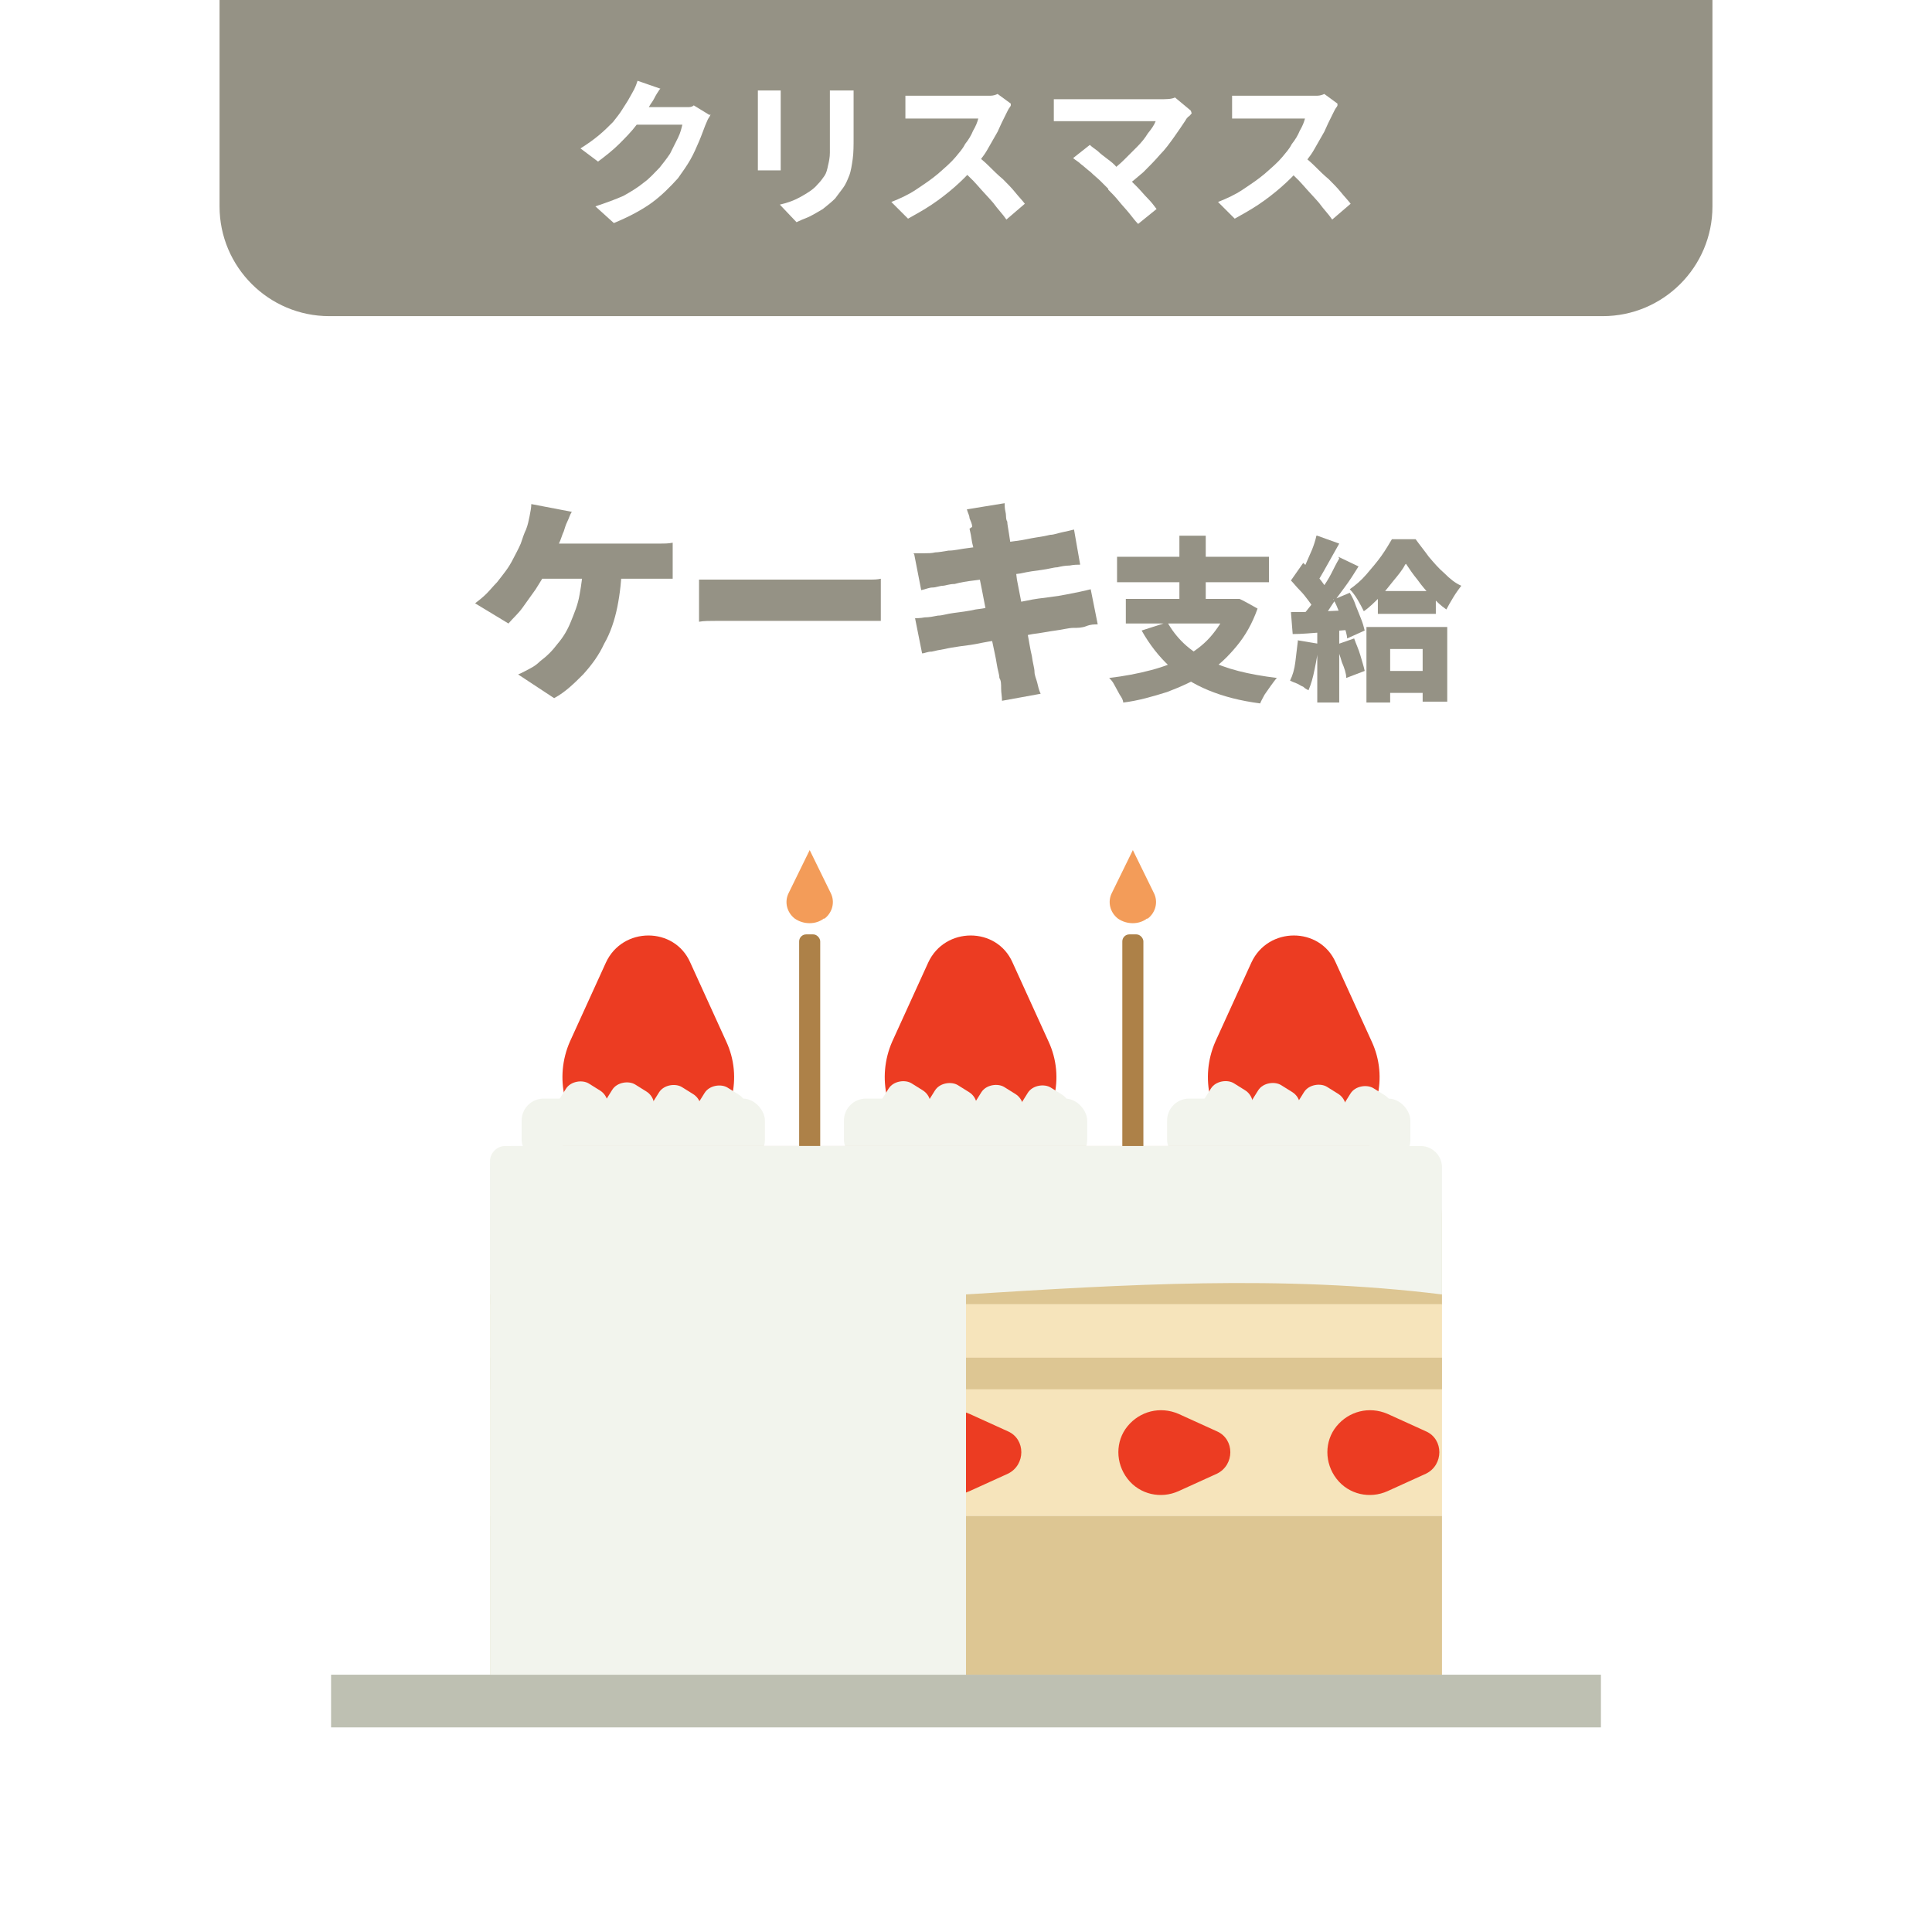<?xml version="1.0" encoding="UTF-8"?>
<svg xmlns="http://www.w3.org/2000/svg" version="1.1" viewBox="0 0 220 220">
  <!-- Generator: Adobe Illustrator 29.2.1, SVG Export Plug-In . SVG Version: 2.1.0 Build 116)  -->
  <defs>
    <style>
      .st0 {
        fill: #fff;
      }

      .st1 {
        fill: #ec3c22;
      }

      .st2 {
        fill: #999;
      }

      .st3 {
        fill: #959285;
      }

      .st4 {
        fill: #ddc693;
      }

      .st5 {
        fill: #f39c59;
      }

      .st6 {
        fill: #f6e4bb;
      }

      .st7 {
        fill: #bec0b2;
      }

      .st8 {
        fill: #f2f4ed;
      }

      .st9 {
        fill: #ad8148;
      }
    </style>
  </defs>
  <g id="_レイヤー_3" data-name="レイヤー_3">
    <rect class="st0" width="220" height="220"/>
  </g>
  <g id="_レイヤー_2" data-name="レイヤー_2">
    <g>
      <rect class="st8" x="59.4" y="125.1" width="27.7" height="7.2" rx="2.5" ry="2.5"/>
      <path class="st1" d="M80,130.3h0c-3.6,2.9-8.7,2.9-12.3,0h0c-3.5-2.8-4.6-7.6-2.8-11.7l4.1-9c1.9-4.1,7.8-4.1,9.6,0l4.1,9c1.9,4.1.7,8.9-2.8,11.7Z"/>
      <g>
        <rect class="st8" x="58" y="126.5" width="12.7" height="5.3" rx="1.9" ry="1.9" transform="translate(-79.3 115.3) rotate(-58)"/>
        <rect class="st8" x="63.3" y="126.7" width="12.7" height="5.3" rx="1.9" ry="1.9" transform="translate(-77 119.8) rotate(-58)"/>
        <rect class="st8" x="68.5" y="126.9" width="12.7" height="5.3" rx="1.9" ry="1.9" transform="translate(-74.6 124.4) rotate(-58)"/>
        <rect class="st8" x="73.8" y="127" width="12.7" height="5.3" rx="1.9" ry="1.9" transform="translate(-72.3 128.9) rotate(-58)"/>
      </g>
      <rect class="st8" x="96.1" y="125.1" width="27.7" height="7.2" rx="2.5" ry="2.5"/>
      <path class="st1" d="M116.7,130.3h0c-3.6,2.9-8.7,2.9-12.3,0h0c-3.5-2.8-4.6-7.6-2.8-11.7l4.1-9c1.9-4.1,7.8-4.1,9.6,0l4.1,9c1.9,4.1.7,8.9-2.8,11.7Z"/>
      <rect class="st8" x="94.7" y="126.5" width="12.7" height="5.3" rx="1.9" ry="1.9" transform="translate(-62 146.4) rotate(-58)"/>
      <rect class="st8" x="100" y="126.7" width="12.7" height="5.3" rx="1.9" ry="1.9" transform="translate(-59.7 151) rotate(-58)"/>
      <rect class="st8" x="105.3" y="126.9" width="12.7" height="5.3" rx="1.9" ry="1.9" transform="translate(-57.4 155.6) rotate(-58)"/>
      <rect class="st8" x="110.6" y="127" width="12.7" height="5.3" rx="1.9" ry="1.9" transform="translate(-55 160.1) rotate(-58)"/>
      <rect class="st8" x="132.9" y="125.1" width="27.7" height="7.2" rx="2.5" ry="2.5"/>
      <path class="st1" d="M153.5,130.3h0c-3.6,2.9-8.7,2.9-12.3,0h0c-3.5-2.8-4.6-7.6-2.8-11.7l4.1-9c1.9-4.1,7.8-4.1,9.6,0l4.1,9c1.9,4.1.7,8.9-2.8,11.7Z"/>
      <rect class="st8" x="131.5" y="126.5" width="12.7" height="5.3" rx="1.9" ry="1.9" transform="translate(-44.8 177.6) rotate(-58)"/>
      <rect class="st8" x="136.8" y="126.7" width="12.7" height="5.3" rx="1.9" ry="1.9" transform="translate(-42.4 182.2) rotate(-58)"/>
      <rect class="st8" x="142" y="126.9" width="12.7" height="5.3" rx="1.9" ry="1.9" transform="translate(-40.1 186.7) rotate(-58)"/>
      <rect class="st8" x="147.3" y="127" width="12.7" height="5.3" rx="1.9" ry="1.9" transform="translate(-37.7 191.3) rotate(-58)"/>
      <path class="st4" d="M64.1,130.5h91.8c4.6,0,8.3,3.7,8.3,8.3v9.8H55.8v-9.8c0-4.6,3.7-8.3,8.3-8.3Z"/>
      <rect class="st4" x="55.8" y="172.6" width="108.4" height="18.1"/>
      <rect class="st6" x="55.8" y="148.5" width="108.4" height="24.1"/>
      <rect class="st4" x="55.8" y="154.6" width="108.4" height="3.6"/>
      <rect class="st7" x="37.7" y="190.7" width="144.6" height="6"/>
      <path class="st2" d="M57,168.4h0c-1.4-1.8-1.4-4.3,0-6h0c1.4-1.7,3.7-2.3,5.8-1.4l4.4,2c2,.9,2,3.8,0,4.8l-4.4,2c-2,.9-4.4.4-5.8-1.4Z"/>
      <path class="st2" d="M80.8,168.4h0c-1.4-1.8-1.4-4.3,0-6h0c1.4-1.7,3.7-2.3,5.8-1.4l4.4,2c2,.9,2,3.8,0,4.8l-4.4,2c-2,.9-4.4.4-5.8-1.4Z"/>
      <path class="st1" d="M104.6,168.4h0c-1.4-1.8-1.4-4.3,0-6h0c1.4-1.7,3.7-2.3,5.8-1.4l4.4,2c2,.9,2,3.8,0,4.8l-4.4,2c-2,.9-4.4.4-5.8-1.4Z"/>
      <path class="st1" d="M128.4,168.4h0c-1.4-1.8-1.4-4.3,0-6h0c1.4-1.7,3.7-2.3,5.8-1.4l4.4,2c2,.9,2,3.8,0,4.8l-4.4,2c-2,.9-4.4.4-5.8-1.4Z"/>
      <path class="st1" d="M152.2,168.4h0c-1.4-1.8-1.4-4.3,0-6h0c1.4-1.7,3.7-2.3,5.8-1.4l4.4,2c2,.9,2,3.8,0,4.8l-4.4,2c-2,.9-4.4.4-5.8-1.4Z"/>
      <g>
        <path class="st5" d="M93.8,104.6h0c-.9.7-2.3.7-3.3,0h0c-.9-.7-1.2-1.9-.7-2.9l2.4-4.9,2.4,4.9c.5,1,.2,2.2-.7,2.9Z"/>
        <rect class="st9" x="91" y="106.4" width="2.4" height="25.3" rx=".8" ry=".8"/>
      </g>
      <g>
        <path class="st5" d="M130.6,104.6h0c-.9.7-2.3.7-3.3,0h0c-.9-.7-1.2-1.9-.7-2.9l2.4-4.9,2.4,4.9c.5,1,.2,2.2-.7,2.9Z"/>
        <rect class="st9" x="127.8" y="106.4" width="2.4" height="25.3" rx=".8" ry=".8"/>
      </g>
      <path class="st8" d="M164.2,147.4c-36.4-4.5-72.1,4.5-108.4,0,0-1.1,0-10.1,0-14.5,0-1.3,1.1-2.4,2.4-2.4h103.6c1.3,0,2.4,1.1,2.4,2.4v14.5Z"/>
      <path class="st8" d="M57.5,130.5h52.5v60.2h-54.2v-58.5c0-.9.8-1.7,1.7-1.7Z"/>
    </g>
  </g>
  <g id="_レイヤー_1" data-name="レイヤー_1">
    <path class="st3" d="M182.5,36H37.5c-6.9,0-12.5-5.6-12.5-12.5h0V0h170v23.5h0c0,6.9-5.6,12.5-12.5,12.5Z"/>
    <g>
      <path class="st0" d="M75.1,10.2c-.2.3-.4.6-.6,1-.2.4-.4.6-.5.8-.4.7-.9,1.5-1.5,2.2-.6.8-1.3,1.5-2,2.2s-1.6,1.4-2.4,2l-2-1.5c.8-.5,1.5-1,2.1-1.5.6-.5,1.1-1,1.6-1.5.4-.5.8-1,1.1-1.5.3-.5.6-.9.8-1.3.1-.2.3-.5.5-.9s.3-.7.4-1l2.6.9ZM80.9,13c0,.2-.2.4-.3.6-.1.2-.2.5-.3.7-.2.5-.4,1.1-.7,1.8-.3.7-.6,1.4-1,2.1-.4.7-.9,1.4-1.4,2.1-.9,1-1.9,2-3,2.8-1.1.8-2.6,1.6-4.3,2.3l-2.1-1.9c1.2-.4,2.3-.8,3.2-1.2.9-.5,1.7-1,2.3-1.5.7-.5,1.2-1.1,1.8-1.7.4-.5.8-1,1.2-1.6.3-.6.6-1.2.9-1.8.3-.6.4-1.1.5-1.5h-6.1l.8-2h5.1c.3,0,.6,0,.8,0s.5,0,.7-.2l1.8,1.1Z"/>
      <path class="st0" d="M88.9,10.4c0,.2,0,.4,0,.6,0,.2,0,.5,0,.7v6.1c0,.2,0,.5,0,.8,0,.3,0,.6,0,.8h-2.6c0-.2,0-.4,0-.7,0-.3,0-.6,0-.9v-6.1c0-.2,0-.4,0-.7,0-.3,0-.5,0-.7h2.6ZM97.2,10.2c0,.3,0,.5,0,.8s0,.6,0,1v3.6c0,1,0,1.8-.1,2.5s-.2,1.4-.4,1.9c-.2.5-.4,1-.7,1.4-.3.4-.6.8-.9,1.2-.4.4-.9.8-1.4,1.2-.5.3-1,.6-1.6.9-.5.2-1,.4-1.4.6l-1.9-2c.9-.2,1.7-.5,2.4-.9.7-.4,1.4-.8,1.9-1.4.3-.3.6-.7.8-1,.2-.3.3-.7.4-1.2.1-.4.2-.9.2-1.4s0-1.2,0-1.9v-3.4c0-.4,0-.7,0-1,0-.3,0-.6,0-.8h2.7Z"/>
      <path class="st0" d="M115.1,12c0,.1-.2.3-.3.5-.1.2-.2.4-.3.6-.3.6-.6,1.2-.9,1.9-.4.7-.8,1.4-1.2,2.1s-1,1.4-1.5,2c-.7.8-1.4,1.5-2.2,2.2-.8.7-1.7,1.4-2.6,2-.9.6-1.8,1.1-2.7,1.6l-1.9-1.9c1-.4,1.9-.8,2.8-1.4s1.8-1.2,2.5-1.8c.8-.7,1.5-1.3,2-1.9.4-.5.8-.9,1.1-1.5.4-.5.7-1,.9-1.5.3-.5.5-1,.6-1.4h-6.1c-.3,0-.5,0-.8,0-.3,0-.5,0-.8,0s-.4,0-.6,0v-2.6c.2,0,.4,0,.7,0,.3,0,.5,0,.8,0,.3,0,.5,0,.7,0h6.4c.4,0,.8,0,1.1,0,.3,0,.6-.1.8-.2l1.5,1.1ZM111.1,17.6c.5.4,1,.8,1.5,1.3.5.5,1,1,1.6,1.5.5.5,1,1,1.4,1.5.4.5.8.9,1.1,1.3l-2.1,1.8c-.4-.6-1-1.2-1.5-1.9-.6-.7-1.2-1.3-1.8-2-.6-.7-1.3-1.3-1.9-1.9l1.7-1.7Z"/>
      <path class="st0" d="M135.7,12.9c-.1.1-.2.3-.4.4-.1.1-.2.2-.3.4-.4.6-.8,1.2-1.3,1.9-.5.7-1,1.4-1.6,2-.6.7-1.2,1.3-1.9,2-.7.6-1.4,1.2-2.1,1.7l-1.8-1.7c.6-.4,1.2-.9,1.7-1.4s1-1,1.5-1.5.9-1,1.2-1.5c.4-.5.7-.9.9-1.4h-9.5c-.2,0-.5,0-.8,0-.3,0-.5,0-.8,0s-.4,0-.5,0v-2.5c.2,0,.4,0,.6,0,.2,0,.5,0,.8,0,.3,0,.5,0,.7,0h10c.7,0,1.3,0,1.7-.2l1.8,1.5ZM126.2,21.5c-.3-.3-.6-.6-.9-.9s-.7-.6-1.1-1c-.4-.3-.7-.6-1.1-.9-.3-.3-.7-.5-.9-.7l1.9-1.5c.2.2.5.4.9.7.3.3.7.6,1.1.9s.8.6,1.1,1c.4.3.7.7,1.1,1,.4.4.8.8,1.2,1.2.4.4.8.9,1.2,1.3.4.4.7.8,1,1.2l-2.1,1.7c-.3-.3-.6-.7-1-1.2-.4-.5-.8-.9-1.2-1.4-.4-.5-.8-.9-1.2-1.3Z"/>
      <path class="st0" d="M152.3,12c0,.1-.2.3-.3.5-.1.2-.2.4-.3.6-.3.6-.6,1.2-.9,1.9-.4.7-.8,1.4-1.2,2.1s-1,1.4-1.5,2c-.7.8-1.4,1.5-2.2,2.2-.8.7-1.7,1.4-2.6,2-.9.6-1.8,1.1-2.7,1.6l-1.9-1.9c1-.4,1.9-.8,2.8-1.4s1.8-1.2,2.5-1.8c.8-.7,1.5-1.3,2-1.9.4-.5.8-.9,1.1-1.5.4-.5.7-1,.9-1.5.3-.5.5-1,.6-1.4h-6.1c-.3,0-.5,0-.8,0-.3,0-.5,0-.8,0s-.4,0-.6,0v-2.6c.2,0,.4,0,.7,0,.3,0,.5,0,.8,0,.3,0,.5,0,.7,0h6.4c.4,0,.8,0,1.1,0,.3,0,.6-.1.8-.2l1.5,1.1ZM148.2,17.6c.5.4,1,.8,1.5,1.3.5.5,1,1,1.6,1.5.5.5,1,1,1.4,1.5.4.5.8.9,1.1,1.3l-2.1,1.8c-.4-.6-1-1.2-1.5-1.9-.6-.7-1.2-1.3-1.8-2-.6-.7-1.3-1.3-1.9-1.9l1.7-1.7Z"/>
    </g>
    <g>
      <path class="st3" d="M65.1,58.3c-.2.3-.3.7-.5,1.1-.2.4-.3.8-.4,1.1-.2.4-.3.9-.6,1.5-.2.6-.5,1.1-.7,1.6-.2.5-.5,1-.7,1.4-.3.7-.7,1.3-1.2,2.1-.5.7-1,1.4-1.5,2.1-.5.7-1.1,1.2-1.6,1.8l-3.8-2.3c.4-.3.9-.7,1.3-1.1.4-.4.8-.9,1.2-1.3.4-.5.7-.9,1-1.3.3-.4.6-.9.8-1.3.3-.6.6-1.1.9-1.8.2-.6.4-1.2.6-1.6.2-.5.3-1,.4-1.5s.2-1,.2-1.4l4.7.9ZM70.8,64.1c0,1.8-.2,3.5-.5,5-.3,1.5-.8,3-1.5,4.2-.6,1.3-1.4,2.4-2.4,3.5-1,1-2,2-3.3,2.7l-4.1-2.7c.5-.2,1-.5,1.4-.7s.8-.5,1.1-.8c.8-.6,1.4-1.2,2-2,.6-.7,1.1-1.5,1.5-2.5s.8-1.9,1-3.1c.2-1.1.4-2.4.4-3.8h4.2ZM60.7,61.9h13.1c.3,0,.8,0,1.3,0,.5,0,1,0,1.5-.1v4.1c-.5,0-1,0-1.6,0-.5,0-.9,0-1.2,0h-13.4l.3-3.8Z"/>
      <path class="st3" d="M79.6,66c.3,0,.8,0,1.3,0,.5,0,1.1,0,1.6,0,.6,0,1,0,1.4,0h13.3c.6,0,1.1,0,1.7,0,.6,0,1,0,1.4-.1v4.8c-.3,0-.8,0-1.4,0-.6,0-1.2,0-1.7,0h-13.3c-.7,0-1.5,0-2.3,0-.8,0-1.5,0-2,.1v-4.8Z"/>
      <path class="st3" d="M104,63c.4,0,.9,0,1.3,0,.4,0,.8,0,1.2-.1.3,0,.9-.1,1.5-.2.7,0,1.4-.2,2.3-.3.9-.1,1.8-.3,2.7-.4.9-.1,1.8-.3,2.7-.4.9-.1,1.6-.3,2.3-.4.7-.1,1.2-.2,1.6-.3.4,0,.9-.2,1.4-.3.5-.1.9-.2,1.3-.3l.7,4c-.3,0-.7,0-1.2.1-.5,0-1,.1-1.4.2-.4,0-1,.2-1.8.3s-1.5.2-2.4.4c-.9.1-1.8.3-2.7.4-.9.2-1.8.3-2.6.4-.8.1-1.5.2-2.2.4-.6,0-1.1.2-1.3.2-.4,0-.8.2-1.2.2-.4,0-.8.2-1.3.3l-.8-4.1ZM104,70.4c.3,0,.8,0,1.3-.1.5,0,1-.1,1.5-.2.5,0,1-.2,1.8-.3s1.6-.2,2.5-.4c.9-.1,1.9-.3,2.9-.5,1-.2,2-.3,2.9-.5.9-.2,1.8-.3,2.6-.4.8-.1,1.4-.2,1.9-.3.5-.1,1-.2,1.5-.3.5-.1.9-.2,1.3-.3l.8,4c-.4,0-.8,0-1.3.2s-1,.2-1.5.2c-.5,0-1.2.2-2,.3-.8.1-1.7.3-2.6.4-.9.2-1.9.3-2.9.5-1,.2-1.9.3-2.9.5-.9.2-1.7.3-2.5.4-.7.1-1.3.2-1.7.3-.6.1-1.1.2-1.5.3-.5,0-.8.2-1.1.2l-.8-4ZM110.7,60c0-.4-.2-.7-.3-1,0-.3-.2-.6-.3-1l4.3-.7c0,.2,0,.6.1,1s0,.8.2,1.1c0,.3.1.7.2,1.4s.2,1.4.4,2.3c.2.9.4,1.9.5,2.9.2,1,.4,2.1.6,3.1.2,1,.4,2.1.6,3,.2,1,.3,1.8.5,2.6.1.8.3,1.4.3,1.8,0,.4.2.8.3,1.2.1.4.2.9.4,1.3l-4.4.8c0-.5-.1-.9-.1-1.4,0-.5,0-.9-.2-1.2,0-.4-.2-.9-.3-1.6-.1-.7-.3-1.5-.5-2.5-.2-.9-.4-1.9-.6-2.9s-.4-2.1-.6-3.1c-.2-1-.4-2-.6-2.9-.2-.9-.3-1.7-.5-2.4-.1-.7-.2-1.2-.3-1.6Z"/>
      <path class="st3" d="M140,68.2h1.1c0-.1,2.1,1.1,2.1,1.1-.6,1.7-1.4,3.1-2.4,4.3-1,1.2-2.1,2.3-3.5,3.1-1.3.8-2.8,1.5-4.4,2.1-1.6.5-3.3,1-5,1.2,0-.3-.2-.6-.4-.9-.2-.4-.4-.7-.6-1.1s-.4-.6-.6-.8c1.7-.2,3.3-.5,4.8-.9,1.5-.4,2.8-.9,4-1.6,1.2-.7,2.2-1.5,3-2.5s1.5-2.1,1.9-3.5v-.5ZM127.2,63.4h17.3v2.9h-17.3v-2.9ZM128.2,68.2h12.7v2.8h-12.7v-2.8ZM132.9,70.8c1,1.8,2.5,3.3,4.6,4.3,2.1,1.1,4.7,1.7,7.9,2.1-.2.2-.4.5-.7.9-.2.3-.5.7-.7,1-.2.4-.4.7-.5,1-2.3-.3-4.2-.8-5.9-1.5-1.7-.7-3.1-1.6-4.4-2.7-1.2-1.1-2.3-2.5-3.2-4.1l2.8-.9ZM134.3,61h3v8.5h-3v-8.5Z"/>
      <path class="st3" d="M147.7,72.9l2.4.4c0,1-.2,1.9-.4,2.9s-.4,1.7-.7,2.4c-.2-.1-.4-.2-.6-.4-.3-.1-.5-.3-.8-.4-.3-.1-.5-.2-.7-.3.3-.6.5-1.3.6-2.1.1-.8.2-1.7.3-2.5ZM147,66.1l1.4-2c.3.3.7.6,1.1,1s.7.7,1,1.1.5.7.7,1l-1.5,2.3c-.1-.3-.4-.7-.7-1.1-.3-.4-.6-.8-1-1.2s-.7-.8-1-1.1ZM147,69.7c.9,0,2.1,0,3.4-.1,1.3,0,2.7-.1,4-.2v2.3c-1.3,0-2.5.2-3.8.3s-2.4.2-3.4.2l-.2-2.5ZM152.4,63.4l2.3,1.1c-.5.8-1,1.6-1.6,2.4-.6.8-1.2,1.6-1.7,2.4s-1.1,1.4-1.6,2l-1.7-.9c.4-.5.8-1,1.2-1.5.4-.6.8-1.2,1.2-1.8.4-.6.8-1.2,1.1-1.8s.6-1.2.9-1.7ZM150,61l2.5.9c-.3.5-.6,1.1-.9,1.6s-.6,1.1-.9,1.6c-.3.5-.5.9-.8,1.3l-1.9-.8c.2-.4.5-.9.7-1.4.2-.5.5-1.1.7-1.6s.4-1.1.5-1.6ZM150,71.1h2.5v8.9h-2.5v-8.9ZM151.8,68.3l1.9-.8c.3.5.5.9.7,1.5.2.5.4,1,.6,1.5.2.5.3.9.4,1.3l-2,.9c0-.4-.2-.9-.3-1.4s-.3-1-.6-1.6c-.2-.5-.4-1-.7-1.5ZM152.2,73.4l2-.7c.2.6.5,1.2.7,1.9.2.7.4,1.3.5,1.8l-2.1.8c0-.5-.2-1.1-.5-1.8-.2-.7-.4-1.3-.7-1.9ZM160,64.3c-.3.6-.8,1.2-1.3,1.8s-1,1.3-1.6,1.9c-.6.6-1.2,1.2-1.8,1.6-.2-.4-.4-.8-.7-1.3s-.6-.9-.9-1.2c.7-.5,1.3-1,1.9-1.7.6-.7,1.2-1.4,1.7-2.1.5-.7.9-1.4,1.2-1.9h2.7c.5.7,1,1.3,1.5,2,.6.7,1.1,1.3,1.8,1.9.6.6,1.2,1.1,1.9,1.4-.3.4-.6.8-.9,1.3-.3.5-.6,1-.8,1.4-.6-.4-1.1-.9-1.7-1.5-.6-.6-1.1-1.2-1.6-1.9-.5-.6-.9-1.2-1.3-1.8ZM155.7,71.4h9.1v8.5h-2.8v-6h-3.7v6.1h-2.7v-8.6ZM156.9,67.3h6.6v2.6h-6.6v-2.6ZM157.2,76.4h6.4v2.5h-6.4v-2.5Z"/>
    </g>
  </g>
</svg>